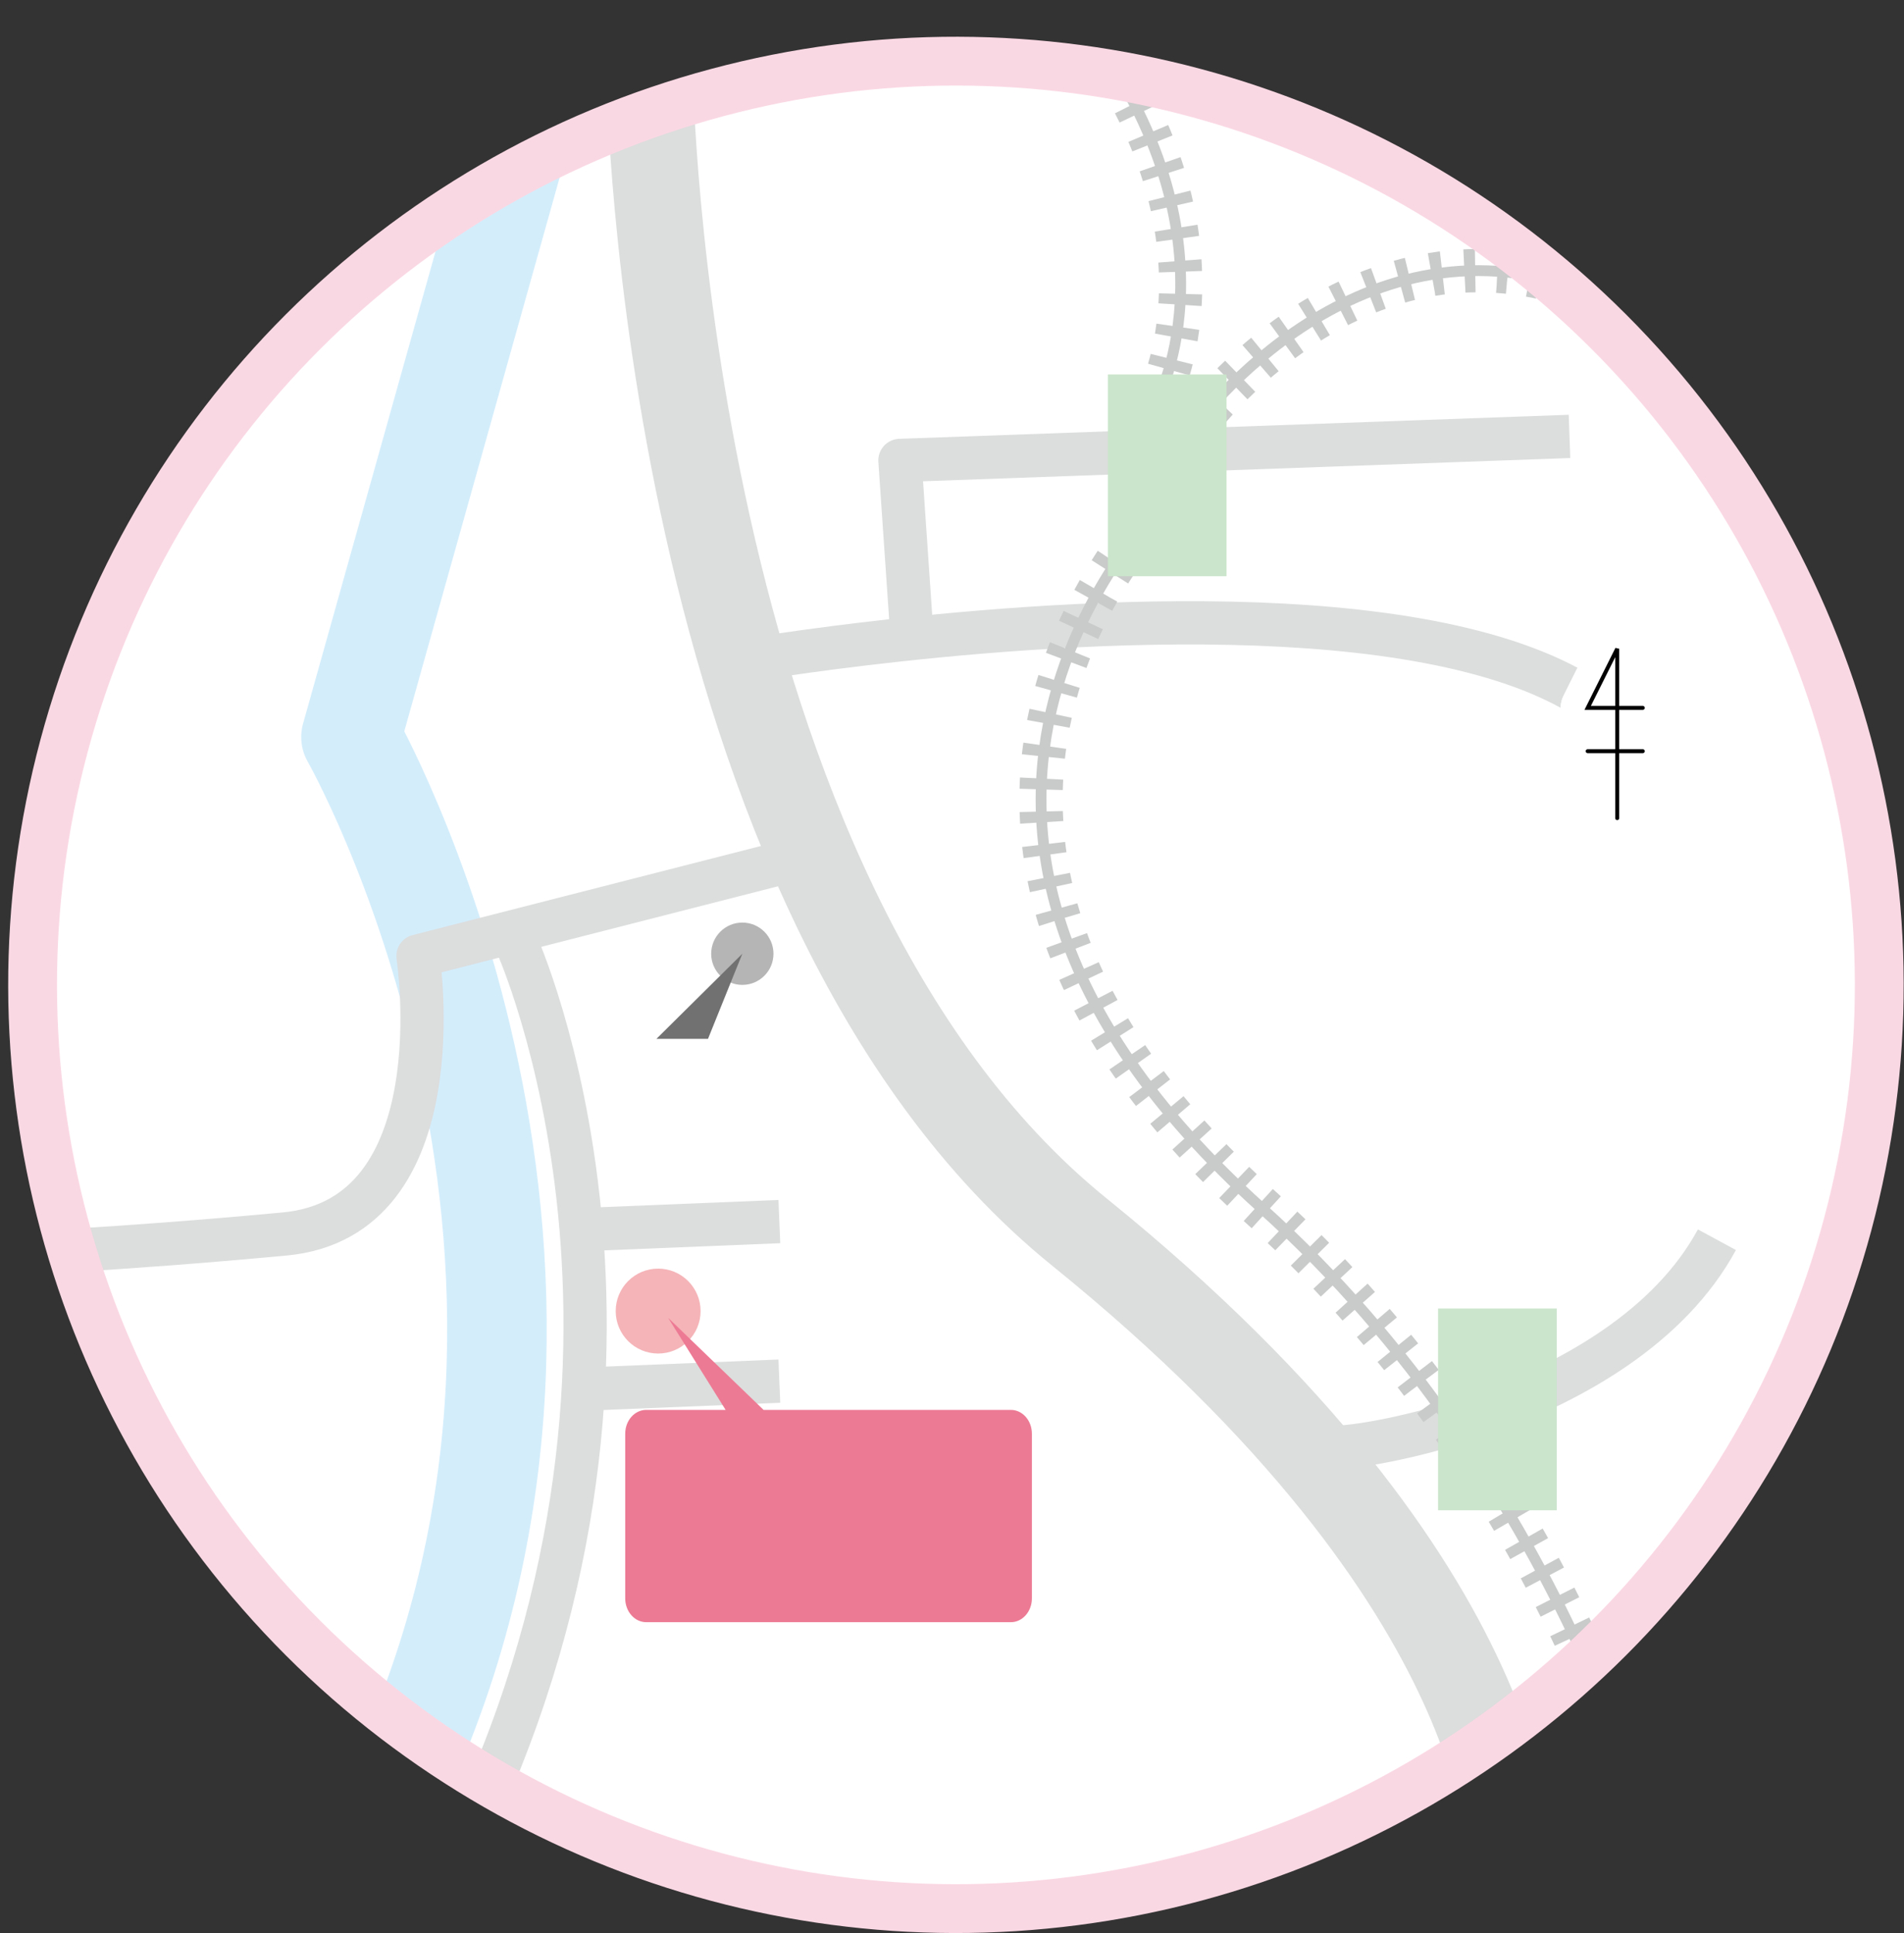 <!-- Generator: Adobe Illustrator 23.1.1, SVG Export Plug-In  -->
<svg version="1.1" xmlns="http://www.w3.org/2000/svg" xmlns:xlink="http://www.w3.org/1999/xlink" x="0px" y="0px"
	 width="252.044px" height="255.796px" viewBox="0 0 252.044 255.796" style="enable-background:new 0 0 252.044 255.796;"
	 xml:space="preserve">
<rect x="0" y="0" width="252.044" height="255.796" fill="#333333" stroke="none"/>
<style type="text/css">
	.st0{fill:#FFFFFF;}
	.st1{clip-path:url(#SVGID_2_);}
	.st2{fill:none;stroke:#FAD8E3;stroke-width:5.726;stroke-miterlimit:10;}
	.st3{fill:none;stroke:#DCDDDD;stroke-width:11.452;stroke-linejoin:round;stroke-miterlimit:10;}
	.st4{fill:none;stroke:#D3EDFB;stroke-width:13.176;stroke-linejoin:round;stroke-miterlimit:10;}
	.st5{fill:none;stroke:#DCDDDD;stroke-width:5.726;stroke-miterlimit:10;}
	.st6{fill:none;stroke:#DCDDDD;stroke-width:5.726;stroke-linejoin:round;stroke-miterlimit:10;}
	.st7{fill:none;stroke:#C9CACA;stroke-width:5.726;stroke-linejoin:round;stroke-miterlimit:10;}
	.st8{fill:#B5B5B6;}
	.st9{fill:#F5B4B8;}
	.st10{fill:#ED7A94;}
	.st11{fill:#727171;}
	.st12{fill:#FFFFFF;stroke:#FFFFFF;stroke-width:7.157;stroke-linejoin:round;stroke-miterlimit:10;}
	.st13{fill:none;stroke:#FFFFFF;stroke-width:7.157;stroke-linecap:round;stroke-linejoin:round;}
	.st14{fill:none;stroke:#000000;stroke-width:0.524;stroke-linecap:round;}
	.st15{fill:none;stroke:#C9CACA;stroke-width:1.431;stroke-miterlimit:10;}
	.st16{fill:none;stroke:#C9CACA;stroke-width:5.726;stroke-miterlimit:10;stroke-dasharray:1.431,2.934;}
	.st17{fill:#CAE5CB;}
	.st18{fill:none;stroke:#FAD8E3;stroke-width:6.462;stroke-miterlimit:10;}
	.st19{clip-path:url(#SVGID_4_);}
</style>
<defs>
</defs>
<ellipse transform="matrix(0.707 -0.707 0.707 0.707 -55.08 127.668)" class="st0" cx="126.57" cy="130.321" rx="122.244" ry="122.244"/>
<g>
	<defs>
		
			<ellipse id="SVGID_1_" transform="matrix(0.707 -0.707 0.707 0.707 -55.08 127.668)" cx="126.57" cy="130.321" rx="122.244" ry="122.244"/>
	</defs>
	<clipPath id="SVGID_2_">
		<use xlink:href="#SVGID_1_"  style="overflow:visible;"/>
	</clipPath>
	<g class="st1">
		<path class="st2" d="M205.182,195.193"/>
		<path class="st3" d="M85.99,9.751c0,0,1.544,108.518,56.908,153.283c59.055,47.749,57.013,83.632,57.013,83.632"/>
		<path class="st4" d="M72.748,3.869l-26.286,93.66c0,0,38.321,67.155,7.028,136.74"/>
		<path class="st5" d="M175.155,191.312c1.004,1.446,39.661-4.269,52.123-27.272"/>
		<path class="st6" d="M106.15,113.509l-50.818,12.993c0,0,5.344,34.631-17.655,36.778c-22.999,2.147-37.577,2.653-37.577,2.653"/>
		<path class="st6" d="M68.401,124.941c0,0,24.702,54.624-7.502,120.046"/>
		<path class="st7" d="M213.99,95.785"/>
		<path class="st6" d="M98.27,87.46c0,0,8.177-1.411,20.304-2.741c27.941-3.064,76.851-5.701,95.041,10.328"/>
		<path class="st7" d="M98.038,84.675"/>
		<line class="st6" x1="76.798" y1="162.715" x2="103.168" y2="161.639"/>
		<line class="st6" x1="76.798" y1="183.83" x2="103.168" y2="182.753"/>
		<circle class="st8" cx="98.267" cy="126.198" r="4.123"/>
		<path class="st9" d="M92.74,173.482c0-3.103-2.515-5.618-5.618-5.618s-5.618,2.515-5.618,5.618c0,3.103,2.515,5.618,5.618,5.618
			S92.74,176.585,92.74,173.482z"/>
		<g>
			<path class="st10" d="M133.815,186.557h-32.738l-12.634-12.186l7.611,12.186H85.542c-1.536,0-2.778,1.409-2.778,3.145v21.797
				c0,1.739,1.242,3.147,2.778,3.147h5.033h3.018h40.223c1.536,0,2.781-1.409,2.781-3.147v-21.797
				C136.597,187.966,135.352,186.557,133.815,186.557z"/>
		</g>
		<polygon class="st11" points="86.897,137.459 93.722,137.459 98.267,126.198 		"/>
		<g>
			<polyline class="st12" points="214.08,108.257 214.08,85.846 210.171,93.665 217.466,93.665 			"/>
			<polyline class="st13" points="214.08,108.257 214.08,85.846 210.171,93.665 217.466,93.665 			"/>
			<line class="st13" x1="210.171" y1="99.397" x2="217.466" y2="99.397"/>
		</g>
		<g>
			<polyline class="st0" points="214.08,108.257 214.08,85.846 210.171,93.665 217.466,93.665 			"/>
			<polyline class="st14" points="214.08,108.257 214.08,85.846 210.171,93.665 217.466,93.665 			"/>
			<line class="st14" x1="210.171" y1="99.397" x2="217.466" y2="99.397"/>
		</g>
		<path class="st2" d="M157.406,61.347"/>
		<g>
			<g>
				<path class="st15" d="M155.998,64.368c0,0-47.479,42.862,10.985,95.456c40.277,36.233,52.107,85.163,52.107,85.163"/>
				<path class="st15" d="M153.192,52.982c0,0,11.841-22.277-10.743-51.221"/>
				<path class="st15" d="M157.406,57.349c0,0,20.393-29.192,50.358-19.606"/>
			</g>
			<g>
				<path class="st16" d="M155.998,64.368c0,0-47.479,42.862,10.985,95.456c40.277,36.233,52.107,85.163,52.107,85.163"/>
				<path class="st16" d="M153.192,52.982c0,0,11.841-22.277-10.743-51.221"/>
				<path class="st16" d="M157.406,57.349c0,0,20.393-29.192,50.358-19.606"/>
			</g>
		</g>
		<rect x="190.368" y="173.145" class="st17" width="15.705" height="26.693"/>
		<polyline class="st6" points="120.746,84.487 119.131,60.926 207.764,57.745 		"/>
		<rect x="146.657" y="49.55" class="st17" width="15.705" height="26.693"/>
	</g>
</g>
<ellipse transform="matrix(0.707 -0.707 0.707 0.707 -55.08 127.668)" class="st18" cx="126.57" cy="130.321" rx="122.244" ry="122.244"/>
</svg>